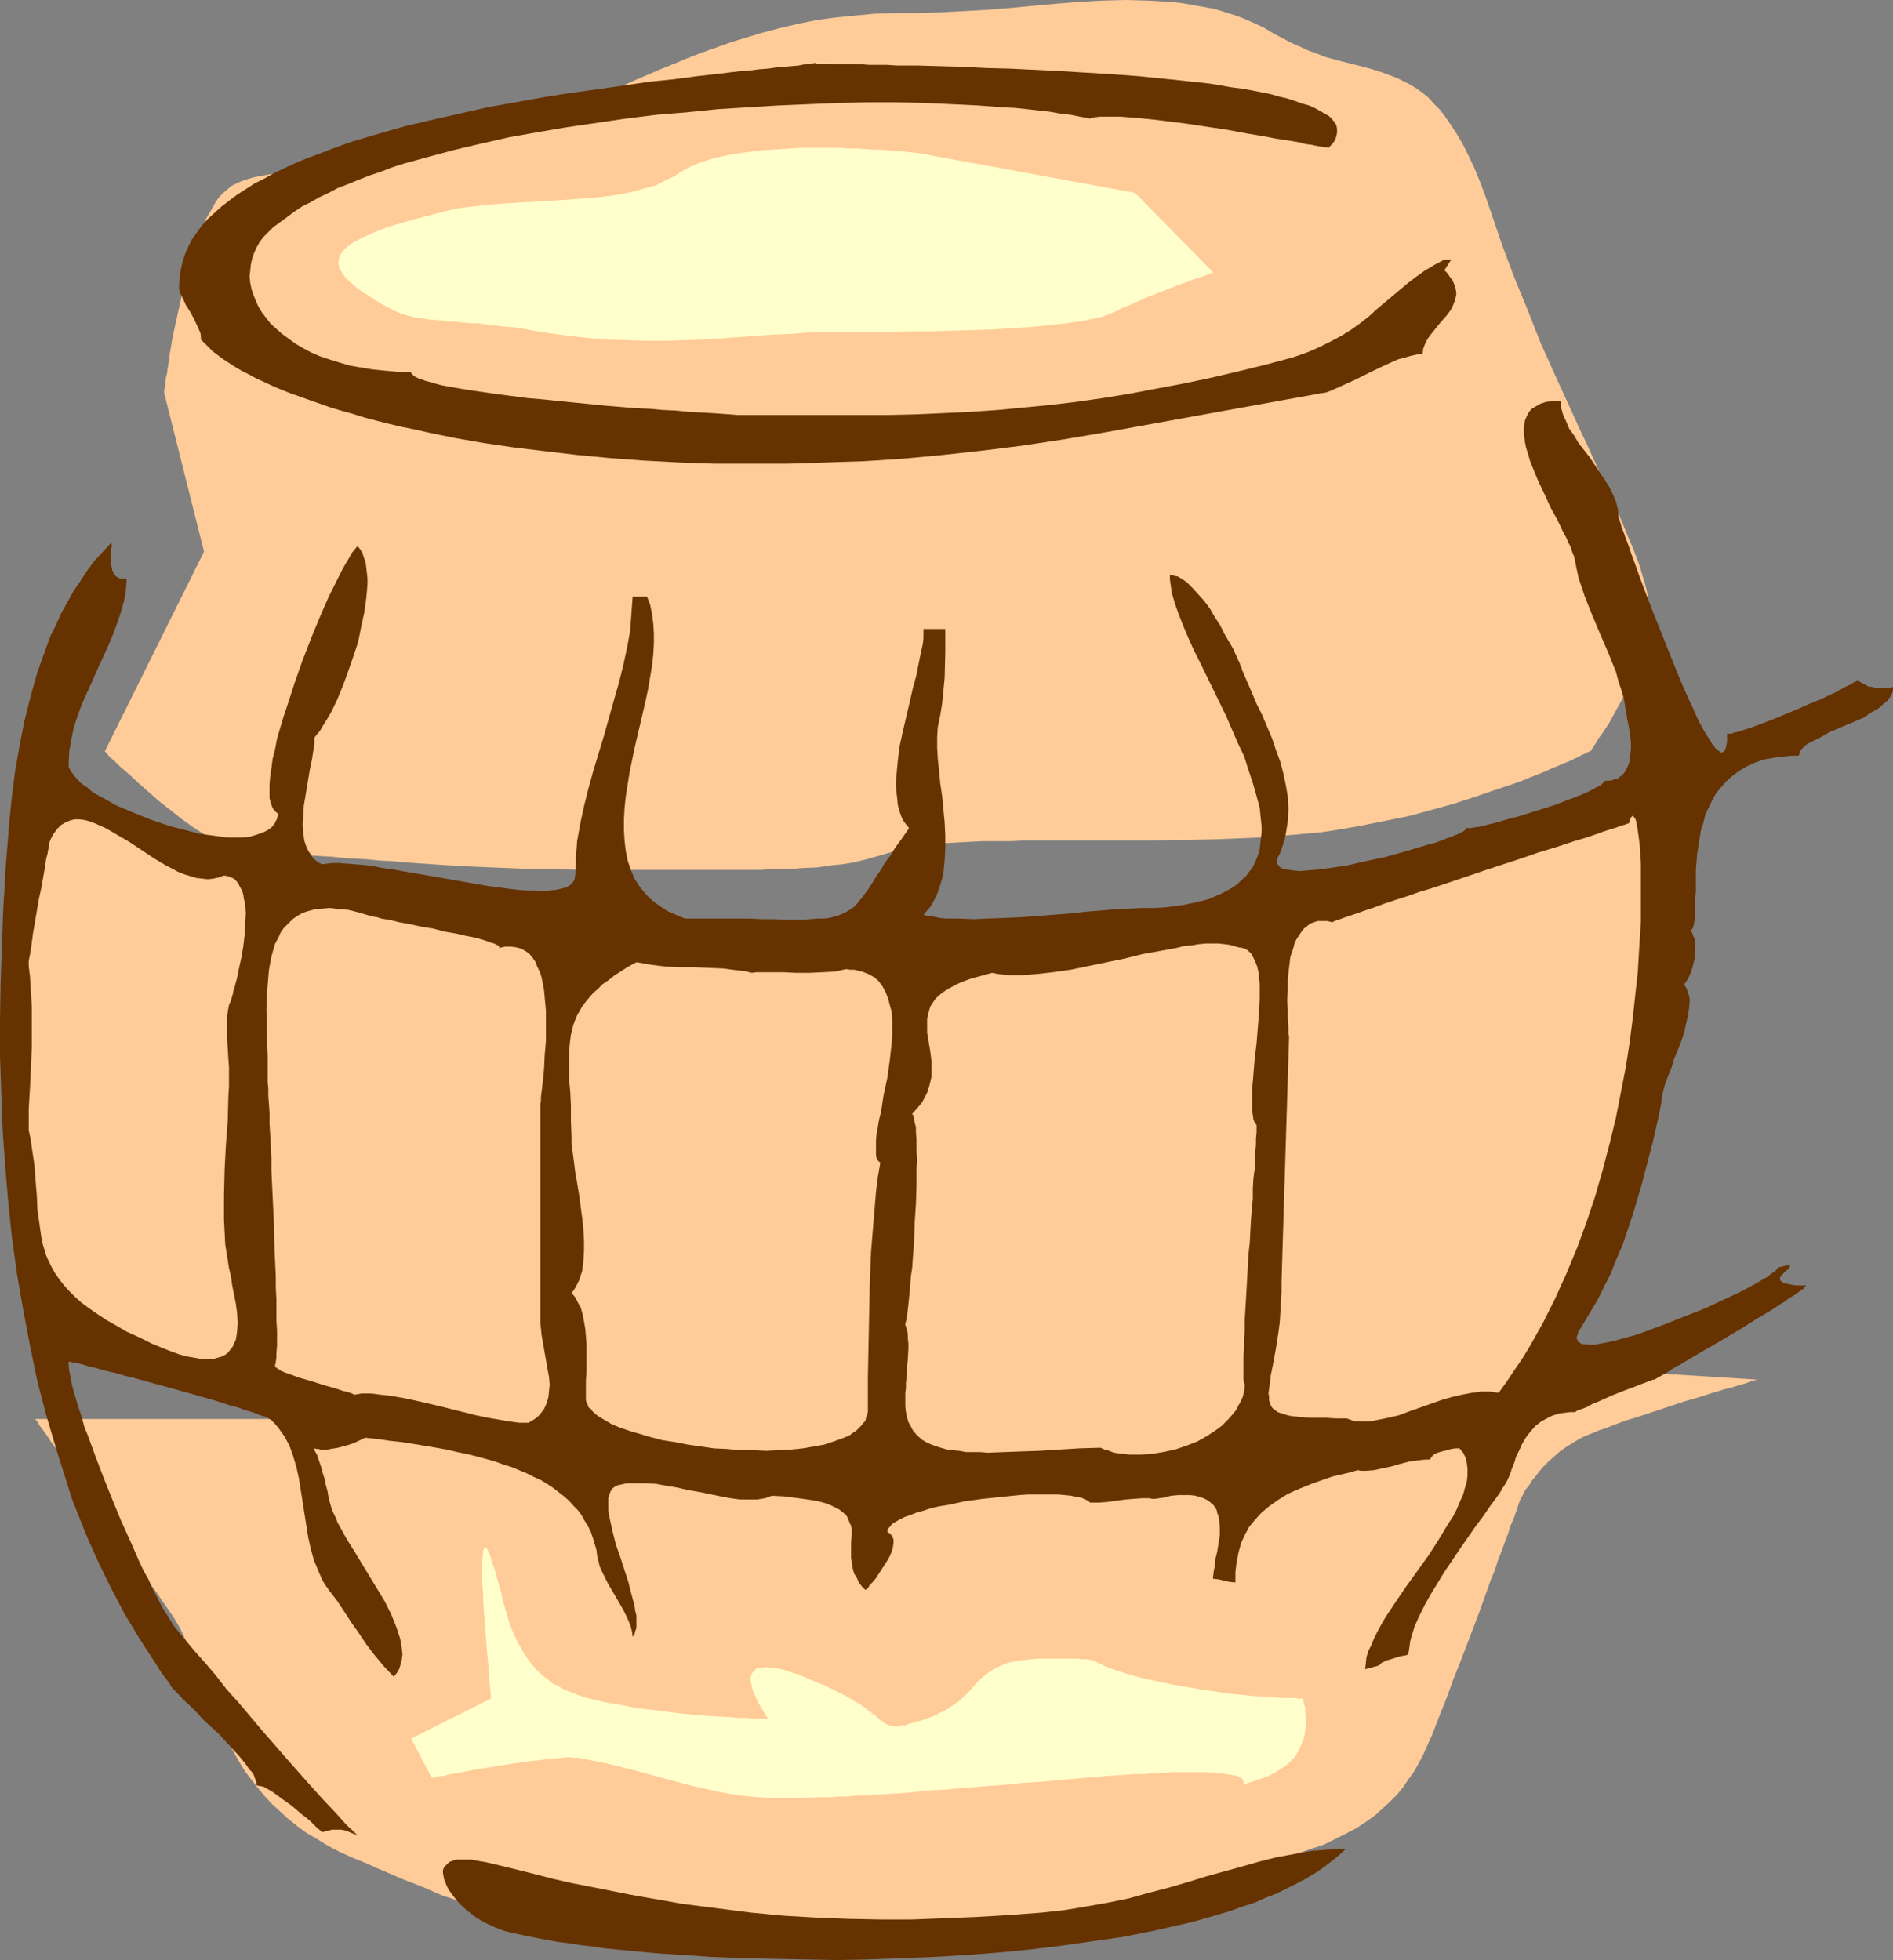 <?xml version="1.0" encoding="UTF-8" standalone="no"?>
<svg
   version="1.0"
   width="129.724mm"
   height="134.293mm"
   id="svg12"
   sodipodi:docname="Barrel 1.wmf"
   xmlns:inkscape="http://www.inkscape.org/namespaces/inkscape"
   xmlns:sodipodi="http://sodipodi.sourceforge.net/DTD/sodipodi-0.dtd"
   xmlns="http://www.w3.org/2000/svg"
   xmlns:svg="http://www.w3.org/2000/svg">
  <rect width="100%" height="100%" fill="#808080" stroke="none"/>
  <sodipodi:namedview
     id="namedview12"
     pagecolor="#ffffff"
     bordercolor="#000000"
     borderopacity="0.25"
     inkscape:showpageshadow="2"
     inkscape:pageopacity="0.0"
     inkscape:pagecheckerboard="0"
     inkscape:deskcolor="#d1d1d1"
     inkscape:document-units="mm" />
  <defs
     id="defs1">
    <pattern
       id="WMFhbasepattern"
       patternUnits="userSpaceOnUse"
       width="6"
       height="6"
       x="0"
       y="0" />
  </defs>
  <path
     style="fill:#ffcc99;fill-opacity:1;fill-rule:evenodd;stroke:none"
     d="m 9.211,367.463 v 0.162 l 0.323,0.323 0.323,0.485 0.323,0.646 0.646,0.808 0.808,1.131 0.808,1.131 0.808,1.293 1.131,1.454 1.131,1.454 1.131,1.616 1.131,1.778 1.293,1.778 1.454,1.939 2.747,4.04 11.958,16.967 2.747,4.201 1.293,1.939 1.293,1.778 1.293,1.939 1.131,1.616 1.131,1.616 0.97,1.454 0.97,1.616 0.808,1.454 1.616,3.555 1.616,3.555 1.454,4.04 1.616,4.04 1.616,4.201 1.778,4.363 1.939,4.201 2.424,4.363 1.293,2.262 1.293,2.101 1.616,2.101 1.616,2.101 1.778,2.101 1.778,1.939 2.101,1.939 2.101,1.939 2.424,1.939 2.424,1.778 2.747,1.616 2.909,1.778 3.07,1.616 3.232,1.454 3.232,1.293 3.232,1.454 3.07,1.293 2.909,1.293 2.909,1.131 2.909,1.131 2.586,1.131 2.586,1.131 2.586,0.808 2.424,0.97 4.686,1.778 4.363,1.454 4.202,1.293 3.878,1.131 3.878,0.97 3.878,0.646 3.555,0.646 3.717,0.485 3.555,0.323 3.878,0.162 3.717,0.162 h 107.625 l 3.878,-0.323 3.878,-0.485 3.878,-0.646 3.878,-1.131 3.878,-1.131 3.878,-1.454 3.717,-1.616 3.878,-1.616 7.757,-3.393 7.757,-3.555 3.717,-1.616 3.878,-1.454 3.878,-1.293 3.878,-0.97 3.717,-1.131 3.394,-1.131 3.394,-1.131 2.909,-1.454 2.909,-1.454 2.747,-1.454 2.424,-1.616 2.262,-1.616 1.939,-1.778 1.939,-1.778 1.778,-1.778 1.616,-1.939 1.293,-1.939 1.293,-1.778 1.131,-1.939 1.131,-2.101 0.485,-0.97 0.646,-1.454 0.646,-1.454 0.808,-1.778 0.808,-2.101 0.808,-2.101 0.97,-2.424 0.97,-2.424 0.97,-2.585 0.97,-2.747 2.262,-5.656 4.363,-11.473 2.101,-5.817 0.97,-2.747 1.131,-2.747 0.808,-2.585 0.97,-2.424 0.808,-2.262 0.808,-2.101 0.646,-2.101 0.808,-1.778 0.485,-1.454 0.485,-1.293 0.323,-1.131 0.323,-0.808 0.162,-0.485 v 0 -0.162 l 0.162,-0.162 0.162,-0.162 0.323,-0.646 0.162,-0.323 0.162,-0.323 0.485,-0.808 0.808,-0.97 0.646,-1.131 0.97,-1.131 0.97,-1.293 1.131,-1.293 1.293,-1.293 1.454,-1.293 1.454,-1.293 1.616,-1.131 1.778,-1.131 1.939,-1.131 0.97,-0.485 1.131,-0.485 1.293,-0.485 1.454,-0.646 1.616,-0.485 1.616,-0.646 3.394,-1.293 3.717,-1.131 3.878,-1.293 7.757,-2.585 3.878,-1.131 3.555,-1.131 1.616,-0.485 1.616,-0.485 1.454,-0.323 1.454,-0.485 1.131,-0.323 1.131,-0.323 0.97,-0.323 0.808,-0.323 0.808,-0.162 0.485,-0.162 h 0.162 0.162 l -82.093,-5.171 v 0 h -0.485 l -0.646,0.162 -0.808,0.162 -0.97,0.323 -1.293,0.323 -1.454,0.323 -1.616,0.323 -1.778,0.323 -1.939,0.485 -1.939,0.485 -2.101,0.485 -4.525,1.131 -4.686,1.293 -9.696,2.424 -4.848,1.293 -4.363,1.293 -2.262,0.646 -1.939,0.646 -1.778,0.485 -1.778,0.646 -1.616,0.485 -1.454,0.646 -1.293,0.485 -1.131,0.485 -0.485,0.323 -0.808,0.162 -0.97,0.162 -0.97,0.323 -1.293,0.162 -1.454,0.162 -1.616,0.162 h -1.778 l -1.778,0.162 -1.939,0.162 -2.101,0.162 h -2.262 l -2.424,0.162 h -2.424 l -2.586,0.162 h -2.586 -5.656 -18.422 -6.464 -6.787 l -13.413,-0.323 -13.251,-0.162 -6.626,-0.162 -6.302,-0.162 -6.141,-0.162 -5.818,-0.162 -5.494,-0.162 -2.586,-0.162 h -2.424 l -2.424,-0.162 h -2.424 l -2.101,-0.162 h -2.101 -1.939 l -1.778,-0.162 h -1.616 l -1.454,-0.162 h -1.293 -1.293 -0.97 -1.616 l -0.485,-0.162 h -0.323 z"
     id="path1" />
  <path
     style="fill:#ffcc99;fill-opacity:1;fill-rule:evenodd;stroke:none"
     d="M 27.149,194.558 52.843,142.848 42.501,101.642 v -0.162 -0.323 l 0.162,-0.646 0.162,-0.646 v -0.97 l 0.162,-1.131 0.323,-1.293 0.162,-1.454 0.323,-1.616 0.162,-1.778 0.323,-1.778 0.323,-1.939 0.808,-3.878 0.97,-4.363 0.97,-4.363 1.131,-4.525 1.293,-4.201 1.293,-4.201 0.808,-1.939 0.808,-1.939 0.646,-1.778 0.97,-1.616 0.808,-1.454 0.808,-1.454 0.97,-1.293 0.97,-0.97 1.131,-0.97 0.97,-0.808 1.293,-0.646 1.454,-0.646 1.454,-0.485 1.616,-0.485 1.778,-0.323 1.778,-0.323 1.939,-0.323 2.101,-0.162 2.101,-0.323 2.424,-0.162 2.262,-0.162 2.586,-0.162 2.586,-0.323 2.586,-0.162 2.909,-0.323 2.909,-0.323 3.07,-0.162 3.07,-0.485 3.232,-0.485 3.394,-0.646 3.394,-0.485 3.555,-0.808 3.555,-0.808 3.717,-0.97 3.878,-1.131 3.878,-1.131 4.04,-1.454 4.04,-1.454 4.202,-1.778 4.363,-1.778 4.202,-1.939 4.04,-1.778 3.878,-1.778 3.878,-1.454 3.555,-1.616 3.394,-1.454 3.394,-1.454 3.232,-1.293 3.07,-1.293 2.909,-1.131 3.07,-1.131 2.747,-0.97 2.747,-0.97 2.586,-0.808 5.333,-1.616 4.848,-1.293 4.848,-1.131 4.848,-0.97 4.848,-0.646 5.01,-0.485 5.01,-0.485 5.333,-0.162 h 2.747 2.747 l 5.818,-0.162 5.979,-0.323 5.979,-0.323 6.141,-0.485 12.12,-1.131 6.141,-0.485 5.979,-0.323 L 291.526,0 l 5.818,0.162 5.818,0.323 2.909,0.323 2.747,0.485 2.747,0.485 2.747,0.485 2.747,0.808 2.586,0.808 2.586,0.97 2.586,1.131 2.424,1.131 2.424,1.454 2.424,1.293 2.424,1.293 2.262,0.97 2.101,0.97 2.262,0.808 1.939,0.808 4.202,1.131 3.878,0.97 3.717,0.97 3.555,1.131 3.394,1.293 1.616,0.808 1.616,0.808 1.616,0.97 1.616,1.131 1.616,1.293 1.454,1.616 1.616,1.616 1.454,1.939 1.454,2.101 1.454,2.262 1.616,2.747 1.454,2.909 1.454,3.07 1.454,3.555 1.454,3.878 1.454,4.201 2.909,8.564 3.232,8.564 3.394,8.241 3.232,8.241 3.555,7.918 3.394,7.433 3.394,7.433 1.616,3.393 1.616,3.555 1.454,3.232 1.454,3.232 1.454,3.232 1.454,3.07 1.293,2.909 1.131,2.747 1.131,2.747 1.131,2.585 0.97,2.585 0.808,2.262 0.646,2.262 0.646,2.101 0.485,1.939 0.323,1.939 0.323,1.616 v 1.454 1.454 l -0.162,1.454 -0.485,3.07 -0.808,3.07 -0.97,3.232 -1.131,3.07 -1.293,2.909 -1.454,2.909 -1.454,2.747 -1.454,2.585 -1.293,2.424 -1.293,1.939 -0.646,0.97 -0.646,0.808 -0.485,0.808 -0.485,0.808 -0.323,0.485 -0.323,0.485 -0.323,0.485 -0.162,0.323 -0.162,0.162 v 0 h -0.162 l -0.323,0.162 -0.323,0.162 -0.646,0.323 -0.808,0.323 -0.808,0.485 -1.131,0.485 -1.293,0.646 -1.293,0.485 -1.454,0.646 -1.616,0.646 -1.778,0.808 -1.939,0.808 -2.101,0.808 -1.939,0.808 -2.262,0.808 -2.424,0.808 -2.424,0.808 -5.171,1.778 -5.494,1.778 -5.818,1.616 -5.979,1.616 -6.464,1.293 -6.464,1.293 -6.626,1.131 -3.394,0.485 -3.717,0.323 -3.555,0.323 -3.878,0.323 -3.878,0.323 -4.04,0.162 -8.08,0.323 -8.403,0.162 -8.565,0.162 h -24.725 -3.878 -3.717 l -3.717,0.162 h -3.555 -3.555 l -3.232,0.162 -3.07,0.162 -2.909,0.162 -2.747,0.162 -2.424,0.323 -2.424,0.162 -2.101,0.323 -1.778,0.485 -1.616,0.485 -2.747,0.808 -2.747,0.808 -2.909,0.808 -2.747,0.646 -2.909,0.485 -3.232,0.323 -3.232,0.485 -3.717,0.162 -2.101,0.162 h -1.939 l -2.262,0.162 h -2.262 l -2.424,0.162 h -2.424 -2.747 -2.747 -28.603 -8.565 l -8.403,-0.162 -8.242,-0.162 -8.08,-0.323 -7.757,-0.323 -7.434,-0.485 -7.11,-0.485 -3.394,-0.323 -3.232,-0.162 -3.232,-0.323 -3.07,-0.162 -2.909,-0.162 -2.909,-0.323 -2.747,-0.162 -2.586,-0.162 -2.424,-0.323 -2.262,-0.162 -2.262,-0.162 -2.101,-0.162 -1.778,-0.162 h -1.778 l -1.454,-0.162 -1.454,-0.162 H 63.994 63.024 62.054 l -1.131,-0.323 -1.131,-0.323 -1.293,-0.485 -1.293,-0.646 -1.293,-0.646 -1.454,-0.808 -1.293,-0.808 -3.07,-1.939 -2.909,-2.101 -3.07,-2.424 -2.909,-2.262 -2.747,-2.424 -2.747,-2.424 -2.262,-2.101 -1.131,-0.97 -1.131,-0.97 -0.808,-0.808 -0.808,-0.808 -0.808,-0.646 -0.646,-0.646 -0.323,-0.485 -0.323,-0.323 z"
     id="path2" />
  <path
     style="fill:#663200;fill-opacity:1;fill-rule:evenodd;stroke:none"
     d="m 194.243,107.46 h -0.646 -0.485 -1.293 -0.808 l -1.939,-0.162 -2.262,-0.162 -2.424,-0.162 -2.909,-0.162 -3.07,-0.162 -3.232,-0.323 -3.394,-0.162 -3.717,-0.323 -3.717,-0.162 -7.757,-0.646 -8.08,-0.808 -7.918,-0.808 -3.878,-0.323 -3.717,-0.485 -3.717,-0.485 -3.394,-0.485 -3.394,-0.485 -3.07,-0.485 -2.747,-0.485 -2.586,-0.485 -2.262,-0.646 -1.778,-0.485 -0.808,-0.323 -0.646,-0.162 -0.646,-0.323 -0.646,-0.323 -0.323,-0.323 -0.323,-0.323 -0.162,-0.162 v -0.323 h -3.394 l -3.394,-0.323 -3.232,-0.323 -2.909,-0.485 -2.909,-0.485 -2.747,-0.808 -2.586,-0.808 -2.424,-0.808 -2.262,-0.97 -2.101,-1.131 -1.939,-1.131 -1.778,-1.293 -1.778,-1.293 -1.454,-1.293 -1.454,-1.293 -1.131,-1.454 -1.131,-1.454 -0.97,-1.616 -0.646,-1.454 -0.646,-1.616 -0.485,-1.454 -0.323,-1.616 -0.162,-1.616 0.162,-1.454 0.162,-1.616 0.323,-1.454 0.485,-1.454 0.646,-1.454 0.808,-1.454 0.97,-1.293 1.293,-1.293 1.293,-1.293 1.778,-1.293 1.778,-1.293 1.939,-1.454 1.939,-1.293 2.262,-1.131 2.262,-1.293 2.424,-1.131 2.424,-1.293 2.586,-0.97 2.747,-1.131 2.909,-1.131 2.909,-0.97 2.909,-1.131 3.07,-0.97 6.464,-1.778 6.626,-1.778 6.949,-1.616 7.11,-1.616 7.272,-1.293 7.595,-1.293 7.757,-1.131 7.757,-1.131 7.757,-0.97 7.918,-0.646 7.918,-0.808 7.918,-0.485 7.918,-0.485 7.757,-0.323 7.757,-0.323 7.595,-0.162 h 7.434 l 7.272,0.162 6.949,0.323 6.787,0.323 6.464,0.485 3.232,0.162 3.07,0.323 2.909,0.323 2.909,0.323 2.747,0.485 2.747,0.323 2.424,0.485 2.586,0.485 1.131,-0.323 1.454,-0.162 h 1.616 3.717 l 2.101,0.162 2.262,0.162 4.686,0.485 2.586,0.323 5.171,0.646 10.827,1.616 5.171,0.97 4.848,0.808 2.424,0.485 2.101,0.323 2.101,0.323 1.939,0.323 1.778,0.485 1.454,0.162 1.454,0.323 1.131,0.162 0.808,0.162 h 0.646 l 0.323,0.162 0.162,-0.162 0.97,-0.97 0.646,-0.97 0.323,-0.97 0.162,-0.97 V 33.45 l -0.162,-0.97 -0.485,-0.808 -0.646,-0.808 -0.808,-0.808 -1.131,-0.646 -1.131,-0.646 -1.454,-0.808 -1.454,-0.646 -1.778,-0.485 -1.778,-0.646 -1.939,-0.646 -2.101,-0.485 -2.262,-0.646 -2.424,-0.485 -2.424,-0.485 -2.747,-0.485 -2.586,-0.323 -2.747,-0.485 -2.909,-0.485 -5.979,-0.646 -6.141,-0.646 -6.464,-0.646 -6.626,-0.485 -13.251,-0.808 -6.626,-0.323 -6.626,-0.323 -6.302,-0.162 -6.302,-0.323 -5.818,-0.162 -5.656,-0.162 h -2.586 -2.586 l -2.586,-0.162 h -2.262 -2.262 l -2.101,-0.162 h -1.939 -1.778 -1.616 -1.454 l -1.454,-0.162 h -1.131 -0.808 -0.808 -0.646 l -0.323,-0.162 -1.293,0.162 -1.454,0.162 -1.616,0.323 -1.778,0.162 -1.939,0.162 -1.939,0.162 -2.262,0.323 -2.262,0.162 -2.424,0.323 -2.424,0.162 -2.747,0.323 -2.586,0.323 -5.818,0.646 -6.141,0.808 -6.302,0.646 -6.626,0.97 -6.787,0.97 -7.11,0.97 -7.11,1.131 -7.11,1.293 -7.272,1.293 -7.11,1.616 -7.11,1.616 -6.949,1.616 -6.787,1.939 -6.626,1.939 -6.302,2.262 -2.909,1.131 -3.07,1.131 -2.747,1.131 -2.747,1.293 -2.747,1.293 -2.586,1.454 -2.586,1.293 -2.262,1.454 -2.262,1.454 -1.939,1.454 -2.101,1.616 -1.778,1.616 -1.778,1.616 -1.454,1.616 -1.293,1.778 -1.293,1.778 -0.97,1.939 -0.808,1.778 -0.646,1.939 -0.485,2.101 -0.323,2.101 -0.162,2.101 v 0.808 l 0.162,0.97 0.808,1.616 0.808,1.778 1.131,1.778 0.97,1.778 0.808,1.778 0.808,1.778 0.162,0.808 v 0.97 l 0.97,0.97 0.97,0.97 1.131,1.131 1.293,0.97 1.293,0.97 1.454,0.97 1.778,1.131 1.616,0.97 1.939,0.97 1.778,0.97 2.101,0.97 2.101,0.97 2.262,0.97 2.424,0.97 5.01,1.778 2.747,0.97 2.747,0.97 2.747,0.808 2.909,0.808 3.07,0.97 3.07,0.808 3.232,0.808 3.394,0.808 3.232,0.646 3.555,0.808 7.11,1.454 7.434,1.293 7.757,1.131 8.08,0.97 8.242,0.97 8.565,0.808 8.726,0.646 9.05,0.485 9.211,0.323 h 9.534 9.534 l 9.858,-0.323 9.858,-0.323 10.019,-0.646 10.342,-0.97 10.342,-1.131 10.342,-1.293 10.666,-1.616 10.504,-1.778 56.237,-10.18 1.131,-0.162 1.293,-0.485 1.454,-0.646 1.454,-0.646 1.778,-0.808 1.778,-0.808 3.555,-1.778 3.717,-1.778 1.778,-0.808 1.778,-0.808 1.778,-0.485 1.778,-0.485 1.454,-0.323 1.454,-0.162 0.162,-1.293 0.485,-1.293 0.646,-1.293 0.97,-1.293 1.939,-2.424 2.101,-2.424 0.97,-1.293 0.646,-1.293 0.485,-1.293 0.323,-1.454 v -0.646 l -0.162,-0.808 -0.162,-0.646 -0.323,-0.808 -0.323,-0.808 -0.646,-0.808 -0.646,-0.97 -0.808,-0.808 1.778,-2.747 h -1.778 l -2.747,1.454 -2.424,1.454 -2.262,1.616 -2.101,1.616 -4.04,3.393 -4.04,3.393 -1.939,1.778 -2.262,1.778 -2.262,1.616 -2.586,1.616 -2.747,1.454 -2.909,1.454 -1.778,0.808 -1.616,0.646 -1.778,0.646 -1.939,0.646 -7.272,1.939 -7.272,1.778 -6.949,1.616 -6.949,1.454 -6.949,1.293 -6.787,1.293 -6.949,1.131 -6.787,0.97 -6.787,0.808 -6.787,0.646 -6.787,0.646 -7.11,0.485 -6.949,0.323 -7.272,0.323 -7.272,0.162 h -7.434 z"
     id="path3" />
  <path
     style="fill:#663200;fill-opacity:1;fill-rule:evenodd;stroke:none"
     d="m 177.437,237.865 -1.616,-0.646 -1.454,-0.646 -1.454,-0.646 -1.293,-0.808 -1.131,-0.808 -1.131,-0.808 -0.97,-0.808 -0.97,-0.97 -0.808,-0.97 -0.808,-0.97 -1.454,-2.262 -0.97,-2.262 -0.808,-2.424 -0.485,-2.424 -0.323,-2.747 -0.162,-2.747 v -2.747 l 0.162,-2.909 0.323,-3.07 0.485,-3.07 0.485,-3.07 1.293,-6.302 2.909,-12.443 0.646,-3.07 0.485,-2.909 0.485,-2.909 0.323,-2.909 0.162,-2.909 v -2.585 l -0.162,-2.586 -0.323,-2.424 -0.485,-2.424 -0.808,-2.101 h -3.717 l -0.323,4.363 -0.323,4.525 -0.808,4.363 -0.97,4.525 -1.131,4.525 -1.293,4.525 -2.586,9.211 -2.747,9.049 -1.293,4.686 -1.131,4.525 -0.97,4.525 -0.808,4.525 -0.323,4.363 -0.162,4.525 -0.162,0.485 v 0.485 l -0.485,0.808 -0.646,0.646 -0.97,0.646 -1.293,0.323 -1.454,0.323 -1.616,0.162 -1.939,0.162 -1.939,-0.162 h -2.101 l -2.262,-0.162 -2.586,-0.323 -2.424,-0.323 -2.586,-0.323 -5.494,-0.97 -11.15,-1.939 -5.656,-0.97 -2.586,-0.485 -2.586,-0.323 -2.424,-0.485 -2.424,-0.323 -2.262,-0.162 -2.101,-0.162 -1.939,-0.162 h -1.778 l -1.454,0.162 -1.293,0.162 -0.97,-0.485 -0.808,-0.646 -0.646,-0.646 -0.485,-0.808 -0.485,-0.646 -0.485,-0.97 -0.323,-0.808 -0.323,-0.97 -0.323,-2.101 -0.162,-2.262 0.162,-2.424 0.162,-2.424 0.808,-4.848 0.808,-4.848 0.485,-2.262 0.323,-2.101 0.323,-1.778 v -1.778 l 0.646,-0.808 0.808,-0.97 0.646,-1.131 0.808,-1.293 0.808,-1.293 0.808,-1.454 1.454,-3.07 1.454,-3.555 1.293,-3.555 1.293,-3.717 1.293,-3.878 0.808,-4.04 0.808,-3.717 0.485,-3.555 0.162,-1.778 0.162,-1.778 v -1.616 l -0.162,-1.454 -0.162,-1.454 -0.162,-1.293 -0.485,-1.293 -0.323,-1.131 -0.646,-0.97 -0.646,-0.808 -0.646,0.808 -0.808,0.97 -0.808,1.454 -0.97,1.616 -0.97,1.778 -0.97,1.939 -1.131,2.262 -1.131,2.262 -1.131,2.586 -1.131,2.585 -2.262,5.494 -2.262,5.817 -2.101,5.979 -1.939,5.979 -0.97,2.909 -0.808,2.747 -0.808,2.747 -0.485,2.585 -0.646,2.586 -0.323,2.424 -0.323,2.262 -0.162,1.939 v 1.778 1.778 l 0.323,1.293 0.485,1.293 0.646,0.808 0.323,0.323 0.485,0.323 -0.162,0.646 -0.162,0.646 -0.646,1.293 -0.808,0.97 -1.131,0.808 -1.454,0.646 -1.454,0.485 -1.616,0.485 -1.939,0.162 h -2.101 -1.939 l -2.262,-0.323 -2.424,-0.323 -2.424,-0.323 -2.424,-0.646 -5.01,-1.293 -4.848,-1.616 -4.848,-1.939 -2.262,-0.97 -2.262,-0.97 -1.939,-1.131 -2.101,-1.131 -1.778,-0.97 -1.454,-1.293 -1.454,-0.97 -1.131,-1.131 -0.97,-1.131 -0.808,-1.131 -0.485,-0.97 v -0.97 l 0.162,-3.07 0.485,-2.909 0.646,-3.07 0.97,-3.07 1.131,-3.07 1.293,-2.909 2.747,-6.141 2.747,-5.979 1.293,-3.07 1.131,-3.07 0.97,-2.909 0.808,-2.909 0.485,-2.909 0.162,-2.747 h -0.97 -0.808 l -0.646,-0.323 -0.646,-0.485 -0.323,-0.646 -0.323,-0.646 -0.162,-0.808 -0.162,-0.808 -0.162,-1.616 0.162,-1.616 0.162,-1.454 v -0.485 -0.485 l -2.101,2.262 -2.262,2.424 -1.939,2.585 -1.778,2.747 -1.778,2.586 -1.616,2.909 -1.616,2.909 -1.293,2.909 -1.454,2.909 -1.131,3.07 -2.262,6.302 -1.778,6.302 -1.616,6.464 -1.293,6.625 -1.131,6.464 -0.808,6.464 -0.646,6.302 -0.485,6.141 -0.485,5.979 -0.323,5.817 -0.323,5.333 -0.323,9.372 -0.323,9.211 L 0,263.882 v 9.372 l 0.323,9.372 0.323,9.372 0.646,9.372 0.808,9.534 0.97,9.372 1.293,9.372 1.616,9.372 1.778,9.372 1.939,9.372 2.424,9.211 2.747,9.211 2.909,9.211 0.97,3.07 1.293,3.232 1.293,3.232 1.293,3.232 2.909,6.464 3.232,6.625 3.394,6.464 3.878,6.464 3.878,5.979 1.939,3.07 2.101,2.747 0.323,0.646 0.485,0.646 1.293,1.293 1.293,1.454 1.778,1.616 1.778,1.778 1.778,1.939 4.04,3.717 1.778,1.939 1.778,1.939 1.778,1.939 1.454,1.778 1.131,1.616 0.646,0.646 0.485,0.808 0.485,1.454 0.162,0.485 v 0.646 l 0.808,0.162 0.97,0.162 1.131,0.646 1.131,0.646 1.131,0.808 1.293,0.97 2.747,1.939 2.424,2.101 1.293,0.97 1.131,0.97 0.97,0.97 0.808,0.808 0.646,0.485 0.485,0.485 1.454,-0.323 1.131,-0.323 h 1.131 1.131 l 0.97,0.162 0.97,0.323 1.131,0.485 1.293,0.485 -2.909,-2.747 -2.909,-3.232 -3.07,-3.232 -3.07,-3.393 -6.302,-7.11 -6.464,-7.433 -6.141,-7.272 -3.07,-3.393 -2.747,-3.555 -2.747,-3.232 -2.747,-3.07 -2.424,-2.909 -2.262,-2.747 -0.646,-0.808 -0.808,-1.293 -0.808,-1.293 -0.97,-1.454 -0.97,-1.778 -0.97,-1.939 -1.131,-2.101 -0.97,-2.262 -1.293,-2.262 -1.131,-2.424 -2.262,-5.171 -2.424,-5.333 -2.262,-5.494 -2.262,-5.656 -2.101,-5.494 -1.939,-5.333 -0.97,-2.424 -0.646,-2.424 -0.808,-2.424 -0.646,-2.101 -0.646,-2.101 -0.485,-1.939 -0.323,-1.778 -0.323,-1.616 -0.162,-1.293 v -1.131 h 0.323 l 0.485,0.162 0.808,0.162 0.97,0.162 1.293,0.323 1.454,0.485 1.616,0.323 1.616,0.485 1.939,0.485 2.101,0.485 2.101,0.646 2.101,0.485 4.686,1.293 4.686,1.293 4.686,1.293 4.525,1.293 2.262,0.646 2.101,0.646 1.939,0.646 1.939,0.485 1.778,0.646 1.616,0.485 1.454,0.485 1.131,0.485 1.131,0.323 0.808,0.323 0.485,0.323 0.323,0.162 0.97,0.97 0.97,1.131 0.808,1.131 0.808,1.131 1.293,2.424 0.97,2.747 0.808,2.747 0.646,2.909 0.485,3.07 0.485,3.07 0.97,6.141 0.485,3.07 0.646,2.909 0.808,2.909 1.131,2.747 1.131,2.585 0.808,1.293 0.808,1.131 2.101,2.747 1.939,2.909 1.778,2.747 1.939,2.747 1.939,2.909 2.101,2.747 2.424,2.909 2.586,2.747 0.808,-0.97 0.646,-1.131 0.323,-1.131 0.323,-1.293 0.162,-1.293 -0.162,-1.293 -0.162,-1.454 -0.323,-1.454 -0.485,-1.454 -0.485,-1.454 -1.293,-3.232 -1.616,-3.232 -1.939,-3.232 -4.04,-6.625 -1.939,-3.232 -1.939,-3.07 -1.616,-2.909 -0.808,-1.454 -0.485,-1.293 -0.646,-1.293 -0.485,-1.293 -0.323,-1.131 -0.323,-1.131 -0.323,-1.939 -0.485,-1.778 -0.323,-1.616 -0.485,-1.454 -0.323,-1.293 -0.323,-0.97 -0.323,-0.97 -0.323,-0.808 -0.162,-0.646 -0.323,-0.485 -0.162,-0.323 -0.162,-0.323 -0.162,-0.162 v -0.162 l 0.162,-0.162 0.485,0.162 h 0.646 l 0.323,0.162 h 1.939 l 0.808,-0.162 0.97,-0.162 0.97,-0.162 1.131,-0.323 1.293,-0.323 1.454,-0.485 1.454,-0.646 1.616,-0.808 3.232,0.323 3.232,0.485 3.07,0.323 3.07,0.485 2.909,0.485 2.909,0.485 2.747,0.485 2.747,0.646 2.424,0.485 2.586,0.646 2.424,0.646 2.262,0.646 2.262,0.808 2.101,0.646 1.939,0.808 1.939,0.808 1.939,0.97 1.778,0.808 1.616,0.97 1.454,0.97 1.454,1.131 1.454,1.131 1.293,1.131 1.131,1.293 1.131,1.131 0.97,1.293 0.808,1.454 0.808,1.293 0.808,1.616 0.485,1.454 0.485,1.616 0.485,1.616 0.162,1.454 0.323,1.293 0.323,1.454 0.646,1.454 1.454,2.909 3.394,5.817 0.808,1.454 0.646,1.293 0.646,1.454 0.485,1.293 0.323,1.293 0.162,1.293 0.485,-0.646 0.162,-0.808 0.323,-0.808 v -0.97 -0.97 -1.293 l -0.323,-1.293 -0.162,-1.293 -0.808,-2.909 -0.808,-3.232 -2.101,-6.464 -1.131,-3.232 -0.808,-3.232 -0.646,-2.909 -0.323,-1.454 -0.162,-1.293 v -1.131 -1.131 -0.97 l 0.323,-0.97 0.323,-0.808 0.485,-0.646 0.646,-0.485 0.808,-0.323 2.262,-0.485 h 2.424 2.424 l 2.747,0.162 2.586,0.485 2.909,0.485 2.747,0.646 2.909,0.485 5.494,1.131 2.586,0.485 2.424,0.323 h 2.424 2.101 l 0.97,-0.162 0.97,-0.162 0.97,-0.323 0.808,-0.323 3.07,0.162 2.586,0.323 2.424,0.323 2.262,0.323 1.778,0.323 1.778,0.485 1.293,0.485 1.293,0.646 0.97,0.485 0.808,0.646 0.808,0.646 0.485,0.646 0.323,0.808 0.323,0.808 0.323,0.646 0.162,0.808 v 1.778 l -0.162,1.778 v 1.939 1.939 l 0.323,2.101 0.162,0.97 0.323,1.131 0.646,0.97 0.485,1.131 0.808,1.131 0.97,0.97 0.646,-0.485 0.485,-0.808 0.808,-0.808 0.808,-0.97 1.454,-2.262 1.454,-2.262 0.646,-1.131 0.485,-1.131 0.323,-1.131 0.162,-1.131 v -0.97 l -0.323,-0.808 -0.485,-0.646 -0.808,-0.485 0.162,-0.808 0.485,-0.485 0.646,-0.808 0.808,-0.485 1.131,-0.646 1.293,-0.646 1.454,-0.485 1.616,-0.646 1.778,-0.485 1.939,-0.646 2.101,-0.485 2.101,-0.323 4.525,-0.97 4.686,-0.646 4.686,-0.485 4.686,-0.485 2.262,-0.162 h 2.101 4.04 1.939 l 1.616,0.162 1.616,0.162 1.293,0.323 1.293,0.162 0.97,0.485 0.808,0.323 0.485,0.485 h 2.262 l 2.262,-0.162 2.262,-0.323 2.424,-0.323 2.101,-0.162 2.101,-0.162 h 1.939 l 0.808,0.162 h 0.646 l 2.262,-0.323 1.939,-0.485 1.778,-0.162 h 1.616 1.616 l 1.293,0.162 1.131,0.323 0.97,0.323 0.97,0.485 0.646,0.485 0.808,0.646 0.485,0.646 0.485,0.808 0.162,0.808 0.323,0.808 0.162,0.97 0.162,1.939 v 1.939 l -0.323,2.101 -0.323,2.101 -0.485,1.939 -0.162,1.778 -0.323,1.778 -0.162,1.616 1.454,0.162 2.747,0.646 1.616,0.162 v -2.747 l 0.323,-2.585 0.485,-2.424 0.646,-2.424 0.97,-2.101 1.131,-2.101 1.454,-1.778 1.778,-1.939 1.939,-1.616 2.262,-1.616 2.586,-1.616 1.454,-0.646 1.454,-0.646 1.616,-0.646 1.616,-0.646 1.778,-0.646 3.717,-1.293 2.101,-0.485 2.101,-0.485 2.262,-0.646 0.97,0.162 h 1.131 l 2.101,-0.162 2.262,-0.485 2.262,-0.485 2.262,-0.646 2.424,-0.646 2.586,-0.323 1.454,-0.162 h 1.293 l 0.162,-0.323 0.162,-0.323 0.323,-0.323 0.323,-0.323 0.97,-0.485 1.131,-0.323 1.293,-0.323 1.131,-0.323 1.131,-0.162 h 0.97 l 0.97,1.131 0.646,1.293 0.323,1.454 0.162,1.454 v 1.616 l -0.162,1.616 -0.485,1.616 -0.485,1.778 -0.808,1.778 -0.808,1.939 -0.97,1.939 -1.293,1.939 -2.424,4.04 -2.586,4.04 -5.818,8.08 -2.747,4.04 -2.586,3.878 -1.131,1.939 -0.97,1.778 -0.97,1.939 -0.646,1.616 -0.808,1.616 -0.485,1.616 -0.162,1.616 -0.162,1.454 3.555,-0.97 0.162,-0.162 0.162,-0.162 0.323,-0.323 0.323,-0.162 0.97,-0.485 1.131,-0.323 2.586,-0.808 1.131,-0.162 0.485,-0.162 h 0.323 l 0.162,-1.131 0.162,-0.97 0.162,-1.293 0.323,-1.293 0.808,-2.585 1.131,-2.585 1.454,-2.909 1.616,-2.909 1.778,-2.909 1.778,-2.909 4.04,-5.979 4.04,-5.817 1.939,-2.585 1.778,-2.586 1.778,-2.424 0.808,-1.131 0.646,-1.131 0.646,-0.97 0.646,-1.131 0.646,-1.454 0.485,-1.454 0.646,-1.616 0.485,-1.616 0.808,-1.616 0.808,-1.778 0.97,-1.616 1.131,-1.454 1.293,-1.454 1.454,-1.131 1.778,-0.97 0.97,-0.485 0.97,-0.323 1.131,-0.323 1.293,-0.162 1.293,-0.162 h 1.293 v 0 l 0.323,-0.162 0.162,-0.162 0.323,-0.162 0.97,-0.323 1.293,-0.485 1.454,-0.808 1.616,-0.646 3.555,-1.616 3.717,-1.454 1.778,-0.646 1.616,-0.646 1.293,-0.485 1.293,-0.485 0.485,-0.162 0.323,-0.162 h 0.323 0.162 l 0.162,-0.162 0.323,-0.162 0.485,-0.323 0.646,-0.323 0.808,-0.485 1.131,-0.646 0.485,-0.323 0.485,-0.323 1.293,-0.808 0.808,-0.323 0.646,-0.485 1.454,-0.808 1.616,-0.97 1.616,-0.97 3.394,-1.939 3.555,-2.101 3.555,-2.101 3.555,-2.262 3.232,-1.939 1.616,-0.97 1.454,-0.97 1.293,-0.808 1.293,-0.97 1.131,-0.646 0.97,-0.646 0.808,-0.646 0.808,-0.485 0.323,-0.485 0.323,-0.323 h -1.454 -1.131 l -1.131,-0.162 -0.808,-0.162 -0.646,-0.162 -0.646,-0.162 -0.485,-0.162 -0.162,-0.323 -0.323,-0.162 v -0.323 -0.485 l 0.485,-0.646 0.485,-0.485 0.485,-0.485 0.646,-0.485 0.323,-0.485 0.162,-0.323 v 0 -0.162 h -0.323 -0.162 -0.485 l -0.646,0.162 -0.646,0.162 -0.97,0.162 v 0.162 l -0.162,0.323 -0.162,0.162 -0.323,0.323 -0.97,0.646 -0.97,0.808 -1.454,0.808 -1.616,0.97 -1.778,0.97 -2.101,1.131 -2.101,0.97 -2.424,1.131 -2.424,1.131 -2.424,1.131 -5.333,2.101 -5.333,2.101 -2.586,0.97 -2.586,0.97 -2.424,0.808 -2.424,0.646 -2.262,0.646 -2.101,0.485 -1.778,0.323 -1.778,0.323 h -1.454 l -1.131,-0.162 h -0.646 l -0.646,-0.485 -0.323,-0.162 -0.162,-0.485 -0.162,-0.323 v -0.323 l 0.162,-0.485 0.162,-0.485 0.162,-0.646 0.485,-0.646 0.485,-0.808 1.939,-3.232 1.939,-3.232 1.778,-3.555 1.778,-3.555 1.454,-3.717 1.616,-3.717 1.293,-3.878 1.293,-3.878 2.262,-7.595 1.939,-7.433 0.97,-3.717 0.808,-3.555 0.808,-3.555 0.646,-3.393 0.162,-1.454 0.323,-1.454 0.485,-1.778 0.808,-2.101 0.808,-1.939 0.646,-2.262 0.97,-2.262 0.808,-2.101 0.808,-2.262 0.485,-2.262 0.485,-2.101 0.323,-1.939 0.162,-1.939 v -0.808 l -0.162,-0.808 -0.323,-0.808 -0.162,-0.646 -0.323,-0.646 -0.485,-0.646 0.323,-0.485 0.485,-0.646 0.323,-0.646 0.485,-0.97 0.646,-1.939 0.485,-2.101 0.162,-2.101 v -1.131 -0.97 l -0.162,-0.808 -0.323,-0.808 -0.323,-0.808 -0.323,-0.646 0.323,-0.323 0.323,-0.646 0.162,-0.808 0.162,-0.97 v -1.293 l 0.162,-1.293 v -1.454 -1.616 l 0.162,-1.616 v -1.778 -3.878 l 0.323,-4.04 0.646,-4.04 0.323,-2.101 0.646,-1.939 0.485,-2.101 0.808,-1.778 0.97,-1.939 0.97,-1.778 1.293,-1.616 1.454,-1.616 1.616,-1.454 1.778,-1.293 1.939,-1.131 2.101,-0.97 2.424,-0.808 2.747,-0.485 2.909,-0.323 1.616,-0.162 h 1.616 l 0.162,-0.485 0.162,-0.646 0.323,-0.485 0.485,-0.485 0.485,-0.485 0.646,-0.485 1.616,-0.808 1.939,-0.97 1.939,-1.131 4.525,-1.939 4.525,-1.939 1.939,-1.293 1.939,-1.131 1.454,-1.293 0.808,-0.646 0.485,-0.646 0.485,-0.646 0.323,-0.808 0.162,-0.646 v -0.808 l -1.293,0.323 h -1.454 -1.293 l -1.293,-0.323 -1.131,-0.162 -1.131,-0.646 -0.97,-0.485 -0.646,-0.646 -0.162,0.162 -0.162,0.323 -0.485,0.162 -0.485,0.323 -0.808,0.485 -0.808,0.323 -0.808,0.485 -0.97,0.485 -1.131,0.646 -1.131,0.485 -2.747,1.293 -2.747,1.131 -2.909,1.293 -5.818,2.424 -2.909,1.131 -2.586,0.97 -1.293,0.485 -1.131,0.323 -0.97,0.323 -0.97,0.323 -0.97,0.162 -0.646,0.323 h -0.646 -0.485 v 1.131 0.97 l -0.162,0.808 -0.162,0.646 -0.162,0.485 -0.162,0.323 -0.323,0.323 -0.323,0.162 h -0.323 l -0.162,-0.162 -0.485,-0.323 -0.323,-0.323 -0.485,-0.323 -0.323,-0.646 -0.485,-0.485 -0.485,-0.808 -1.131,-1.778 -1.131,-1.939 -1.131,-2.262 -1.131,-2.585 -1.293,-2.747 -1.293,-2.909 -1.293,-3.07 -1.293,-3.232 -5.171,-12.927 -1.293,-3.393 -1.131,-2.909 -1.131,-3.07 -0.97,-2.747 -0.97,-2.585 -0.808,-2.424 -0.808,-2.101 -0.323,-0.97 -0.323,-0.808 -0.323,-0.808 -0.162,-0.646 -0.323,-1.131 -0.162,-0.485 -0.162,-0.162 v -0.323 0 l -0.162,-1.939 -0.485,-1.939 -0.808,-1.939 -0.97,-1.939 -1.131,-1.778 -1.293,-1.939 -2.586,-3.878 -2.909,-3.717 -1.131,-1.939 -1.293,-1.778 -0.808,-1.939 -0.808,-1.778 -0.485,-1.778 -0.162,-1.778 -1.939,0.162 -1.778,0.162 -1.454,0.485 -1.131,0.646 -1.131,0.646 -0.808,0.97 -0.485,0.97 -0.485,1.131 -0.162,1.293 -0.162,1.293 0.162,1.454 0.162,1.454 0.323,1.616 0.485,1.454 0.485,1.778 0.646,1.616 1.454,3.555 1.616,3.393 1.616,3.555 1.778,3.232 1.454,3.07 0.808,1.454 0.646,1.454 0.646,1.293 0.323,1.131 0.485,1.131 0.162,0.808 0.485,2.424 0.485,2.262 0.808,2.424 0.808,2.424 1.939,4.848 2.101,5.009 2.101,4.848 1.939,4.848 0.646,2.424 0.808,2.424 0.646,2.262 0.323,2.262 0.162,0.808 0.162,0.808 0.162,1.293 0.323,1.293 0.485,3.07 0.162,1.616 v 1.616 l -0.162,1.616 -0.162,1.616 -0.485,1.293 -0.646,1.293 -0.485,0.646 -0.485,0.485 -0.485,0.323 -0.646,0.485 -0.808,0.162 -0.808,0.323 h -0.97 l -0.97,0.162 v 0.323 l -0.323,0.323 -0.323,0.323 -0.646,0.323 -0.646,0.323 -0.808,0.485 -0.97,0.485 -0.97,0.485 -2.424,0.97 -2.586,0.97 -2.909,1.131 -3.07,0.97 -6.141,1.939 -3.07,0.808 -2.747,0.808 -2.586,0.646 -1.131,0.323 -0.97,0.162 -1.131,0.162 -0.808,0.162 h -0.646 -0.646 l -0.162,0.323 -0.485,0.485 -0.646,0.323 -0.97,0.485 -1.293,0.485 -1.293,0.485 -1.616,0.646 -1.778,0.646 -1.939,0.485 -2.101,0.646 -4.363,1.293 -4.686,1.293 -4.686,0.97 -4.848,1.131 -2.262,0.323 -2.262,0.323 -2.101,0.323 -1.939,0.162 -1.939,0.162 -1.616,0.162 -1.616,-0.162 -1.293,-0.162 -1.131,-0.162 -0.97,-0.323 -0.485,-0.485 -0.485,-0.646 v -0.323 -0.485 -0.323 l 0.162,-0.485 0.808,-1.616 0.485,-1.616 0.485,-1.454 0.323,-1.616 0.485,-3.07 0.162,-3.232 -0.162,-3.07 -0.485,-2.909 -0.646,-3.07 -0.808,-3.07 -1.131,-3.07 -0.97,-2.909 -2.586,-6.141 -1.454,-2.909 -1.293,-3.07 -2.586,-5.979 v -0.323 l -0.323,-0.485 -0.162,-0.646 -0.323,-0.646 -0.646,-1.454 -0.808,-1.778 -1.131,-1.939 -1.131,-1.939 -1.131,-2.262 -1.293,-1.939 -1.293,-2.262 -1.454,-1.939 -1.616,-1.778 -1.454,-1.616 -1.454,-1.454 -1.454,-0.97 -0.808,-0.485 -0.808,-0.162 -0.646,-0.162 -0.646,-0.162 v 1.131 l 0.162,1.131 0.323,2.424 0.808,2.747 0.97,2.747 1.131,2.909 1.293,3.07 1.454,3.232 1.616,3.232 3.394,6.949 3.394,6.949 3.07,7.11 1.616,3.393 1.131,3.555 1.131,3.393 0.97,3.393 0.808,3.07 0.323,3.232 0.162,1.454 v 1.616 l -0.162,1.293 -0.162,1.454 -0.162,1.454 -0.323,1.293 -0.485,1.293 -0.485,1.131 -0.646,1.293 -0.808,0.97 -0.808,1.131 -1.131,0.97 -0.97,0.97 -1.293,0.97 -1.454,0.808 -1.454,0.808 -1.616,0.646 -1.778,0.808 -1.939,0.485 -2.101,0.485 -2.262,0.485 -2.262,0.323 -2.586,0.323 -2.747,0.162 h -1.454 -1.454 l -3.394,0.162 -3.717,0.162 -3.717,0.323 -4.04,0.323 -4.363,0.485 -8.565,0.646 -4.202,0.323 -4.202,0.162 -4.04,0.162 -3.878,0.162 -3.717,-0.162 h -1.778 -1.616 l -1.616,-0.162 -1.454,-0.323 -1.454,-0.162 -1.293,-0.323 0.97,-1.131 0.97,-1.131 0.808,-1.454 0.646,-1.293 0.485,-1.293 0.485,-1.454 0.485,-1.616 0.323,-1.454 0.323,-3.232 0.162,-3.232 v -3.232 l -0.162,-3.393 -0.646,-6.787 -0.485,-3.232 -0.323,-3.393 -0.323,-3.07 -0.162,-2.909 v -2.747 l 0.162,-2.585 0.646,-3.07 0.485,-3.07 0.323,-3.232 0.323,-3.393 0.162,-6.625 v -5.979 h -5.656 v 1.131 1.293 l -0.162,1.454 -0.323,1.454 -0.646,3.07 -0.646,3.393 -0.97,3.555 -0.808,3.555 -1.778,7.595 -0.808,3.717 -0.485,3.717 -0.323,3.555 -0.162,1.778 v 1.616 l 0.162,1.616 0.162,1.454 0.162,1.616 0.323,1.293 0.485,1.454 0.485,1.131 0.808,1.131 0.808,0.97 -1.778,2.585 -1.778,2.424 -1.293,2.101 -1.454,1.939 -1.131,1.939 -1.131,1.616 -0.97,1.616 -0.808,1.293 -0.97,1.293 -0.808,1.131 -0.808,0.97 -0.646,0.808 -0.808,0.808 -0.97,0.646 -0.808,0.485 -0.97,0.485 -1.131,0.485 -1.131,0.323 -1.293,0.323 -1.454,0.162 h -1.616 l -1.939,0.162 -1.939,0.162 h -4.686 l -2.747,-0.162 h -3.07 l -3.232,-0.162 h -3.717 -4.04 -2.101 z"
     id="path4" />
  <path
     style="fill:#ffcc99;fill-opacity:1;fill-rule:evenodd;stroke:none"
     d="m 139.945,286.666 v 55.588 l 0.162,1.778 0.162,1.616 0.646,3.717 0.646,3.717 0.323,1.778 0.323,1.778 0.162,1.939 -0.162,1.616 -0.162,1.616 -0.485,1.616 -0.646,1.454 -1.131,1.454 -0.646,0.646 -0.646,0.485 -0.808,0.485 -0.808,0.485 h -1.131 -1.131 l -2.586,-0.323 -2.747,-0.485 -2.909,-0.485 -3.07,-0.646 -3.232,-0.808 -6.464,-1.616 -6.302,-1.454 -3.07,-0.646 -2.909,-0.485 -2.747,-0.323 -2.586,-0.323 h -2.262 l -0.97,0.162 -0.97,0.162 -0.646,-0.323 -0.97,-0.323 -1.293,-0.323 -1.454,-0.485 -1.616,-0.485 -1.778,-0.485 -3.555,-1.131 -3.394,-0.97 -1.616,-0.646 -1.454,-0.485 -1.131,-0.485 -0.808,-0.485 -0.646,-0.485 -0.162,-0.162 v -0.323 0 -0.323 l 0.162,-0.162 v -0.485 l 0.162,-0.97 v -1.293 l 0.162,-1.778 v -4.04 l -0.162,-2.585 v -2.585 -2.909 l -0.162,-3.07 v -3.07 l -0.323,-6.625 -0.162,-6.949 -0.323,-6.787 -0.323,-6.787 v -3.232 l -0.162,-3.07 -0.162,-3.07 -0.162,-2.747 v -2.747 l -0.162,-2.424 -0.162,-2.101 v -1.939 l -0.162,-1.616 v -1.293 -0.97 -0.646 -3.878 l -0.162,-4.04 -0.162,-8.241 0.162,-4.04 0.323,-4.04 0.162,-1.778 0.323,-1.939 0.323,-1.616 0.485,-1.778 0.485,-1.616 0.808,-1.454 0.646,-1.454 0.808,-1.131 1.131,-1.131 1.131,-1.131 1.131,-0.808 1.454,-0.808 1.454,-0.485 1.778,-0.485 1.939,-0.162 1.939,-0.162 2.262,0.323 2.424,0.162 2.586,0.646 2.747,0.808 0.646,0.162 0.646,0.162 0.97,0.162 0.97,0.323 0.97,0.162 1.131,0.162 2.586,0.646 2.747,0.485 2.909,0.646 3.07,0.485 3.07,0.808 2.909,0.485 2.747,0.646 2.586,0.485 2.101,0.646 0.97,0.323 0.808,0.323 0.646,0.162 0.646,0.323 0.323,0.162 0.323,0.162 v 0.323 0.162 l 1.616,-0.323 h 1.454 l 1.293,0.162 1.293,0.323 1.131,0.646 0.97,0.646 0.808,0.97 0.808,1.131 0.485,1.293 0.646,1.293 0.485,1.454 0.323,1.616 0.323,1.778 0.162,1.778 0.323,3.555 v 3.878 3.878 l -0.323,3.717 -0.162,3.555 -0.162,1.616 -0.162,1.616 -0.162,1.454 -0.162,1.293 -0.162,1.293 v 0.97 l -0.162,0.97 z"
     id="path5" />
  <path
     style="fill:#ffcc99;fill-opacity:1;fill-rule:evenodd;stroke:none"
     d="m 59.307,278.264 v 2.909 l -0.162,2.909 -0.162,6.141 -0.485,6.464 -0.323,6.302 -0.162,6.464 v 6.464 l 0.162,3.07 0.162,3.232 0.485,3.07 0.485,3.07 0.485,2.101 0.162,0.97 0.162,1.293 0.485,2.424 0.485,2.424 0.323,2.424 0.162,2.424 -0.162,2.424 -0.162,1.131 -0.162,0.97 -0.485,0.97 -0.323,0.808 -0.646,0.808 -0.646,0.808 -0.646,0.485 -0.97,0.485 -1.131,0.323 -1.131,0.323 h -1.293 -1.616 l -1.616,-0.323 -1.939,-0.323 -1.939,-0.485 -2.262,-0.808 -2.424,-0.97 -2.747,-1.131 -3.232,-1.616 -3.232,-1.454 -2.747,-1.616 -2.586,-1.454 -2.424,-1.616 -2.101,-1.454 -1.939,-1.454 -1.616,-1.454 -1.616,-1.616 -1.293,-1.454 -1.131,-1.454 -1.131,-1.616 -0.808,-1.454 -0.808,-1.616 -0.646,-1.454 -0.485,-1.616 -0.485,-1.616 -0.323,-1.778 -0.485,-3.393 -0.485,-3.393 -0.162,-3.717 -0.323,-3.878 -0.323,-4.201 -0.646,-4.363 -0.323,-2.262 -0.485,-2.262 v -5.494 l 0.323,-5.333 0.485,-10.665 v -5.333 -5.171 L 7.918,255.479 7.757,252.732 7.434,250.146 v -0.323 -0.485 -0.485 l 0.162,-0.808 0.162,-0.808 0.162,-0.97 0.162,-0.97 0.162,-1.293 0.323,-2.424 0.485,-2.747 0.97,-5.817 0.646,-2.909 0.485,-2.747 0.485,-2.747 0.323,-2.262 0.323,-1.131 0.162,-0.97 0.162,-0.808 0.162,-0.646 v -0.646 l 0.162,-0.323 0.162,-0.323 v -0.162 l 0.808,-1.454 0.97,-1.293 0.97,-0.97 1.131,-0.646 1.131,-0.485 1.131,-0.323 h 1.293 l 1.293,0.162 1.293,0.323 1.293,0.485 1.454,0.646 1.454,0.646 1.454,0.808 1.616,0.97 3.07,1.778 6.302,4.201 3.232,1.939 1.616,0.808 1.454,0.808 1.616,0.646 1.616,0.485 1.616,0.485 1.454,0.162 1.454,0.162 1.454,-0.162 1.454,-0.323 1.293,-0.485 0.97,0.162 0.808,0.323 0.808,0.323 0.646,0.646 0.485,0.646 0.485,0.97 0.485,0.808 0.323,1.131 0.162,1.131 0.323,1.131 0.162,2.585 -0.162,2.747 -0.162,2.909 -0.323,2.747 -0.485,2.909 -0.646,2.909 -0.485,2.424 -0.646,2.424 -0.323,0.97 -0.162,0.97 -0.323,0.97 -0.162,0.646 -0.323,0.646 -0.162,0.485 -0.162,0.808 -0.162,0.97 -0.162,0.97 v 0.97 2.424 2.585 l 0.162,2.424 0.162,2.585 0.162,2.262 v 0.97 z"
     id="path6" />
  <path
     style="fill:#ffcc99;fill-opacity:1;fill-rule:evenodd;stroke:none"
     d="m 228.017,301.048 -0.646,3.717 -0.485,3.878 -0.646,7.756 -0.646,7.918 -0.323,8.241 -0.162,8.08 -0.162,8.08 -0.162,8.08 v 7.918 0.808 l -0.162,0.808 -0.323,0.808 -0.162,0.808 -0.646,0.646 -0.485,0.646 -0.646,0.646 -0.646,0.646 -0.808,0.485 -0.808,0.646 -1.939,0.808 -2.262,0.808 -2.424,0.808 -2.747,0.485 -2.747,0.485 -3.07,0.323 -3.232,0.162 -3.232,0.162 -3.394,-0.162 h -3.394 l -3.394,-0.323 -3.394,-0.162 -3.394,-0.485 -3.394,-0.485 -3.232,-0.646 -3.232,-0.485 -3.07,-0.808 -2.747,-0.808 -2.747,-0.808 -2.424,-0.808 -2.262,-0.97 -1.939,-1.131 -1.616,-0.97 -1.293,-1.131 -0.485,-0.646 -0.646,-0.485 -0.162,-0.646 -0.323,-0.646 -0.162,-0.485 v -0.646 -1.293 -1.616 -1.616 l 0.162,-1.778 v -3.717 -4.04 l -0.162,-1.939 -0.162,-1.939 -0.323,-1.778 -0.323,-1.778 -0.485,-1.778 -0.808,-1.454 -0.646,-1.293 -0.97,-1.131 0.646,-0.808 0.485,-0.808 0.485,-0.97 0.485,-0.97 0.323,-1.131 0.323,-0.97 0.323,-2.585 0.162,-2.585 v -2.747 l -0.162,-2.909 -0.323,-3.07 -0.808,-5.979 -0.485,-2.909 -0.485,-2.747 -0.323,-2.585 -0.323,-2.424 -0.323,-2.262 v -0.97 -0.97 l -0.162,-4.201 v -3.878 l -0.162,-3.555 -0.323,-3.393 v -3.232 -2.909 l 0.162,-2.747 0.323,-2.585 0.646,-2.586 0.485,-1.293 0.485,-1.131 0.646,-1.131 0.646,-1.131 0.97,-1.293 0.808,-0.97 1.131,-1.293 1.131,-0.97 1.293,-1.293 1.454,-0.97 1.616,-1.293 1.778,-1.131 1.778,-1.131 2.101,-1.131 1.939,0.323 1.778,0.323 3.878,0.485 3.717,0.162 h 3.717 l 3.717,0.162 3.717,0.162 3.717,0.485 1.778,0.162 1.939,0.485 1.131,-0.162 h 1.293 2.747 3.07 l 3.232,0.162 h 3.394 l 3.394,-0.162 3.232,-0.162 1.454,-0.323 1.454,-0.323 1.131,0.162 h 0.97 l 2.101,0.485 1.616,0.646 1.454,0.808 1.131,0.97 0.97,1.293 0.808,1.454 0.646,1.616 0.485,1.778 0.485,1.778 0.162,1.939 v 2.101 2.101 l -0.162,2.262 -0.485,4.363 -0.646,4.525 -0.97,4.525 -0.323,2.101 -0.323,2.101 -0.485,1.939 -0.323,1.939 -0.323,1.778 -0.162,1.616 v 1.454 1.293 1.131 l 0.162,0.808 0.485,0.808 z"
     id="path7" />
  <path
     style="fill:#ffcc99;fill-opacity:1;fill-rule:evenodd;stroke:none"
     d="m 325.462,291.353 v 0.808 1.131 l -0.162,1.454 v 1.616 l -0.162,1.939 -0.162,2.101 v 2.262 l -0.323,2.424 -0.162,2.585 v 2.585 l -0.485,5.656 -0.323,5.979 -0.323,2.909 -0.162,2.909 -0.323,5.979 -0.323,5.494 -0.162,2.747 v 2.585 l -0.162,2.262 v 2.262 l -0.162,2.101 v 1.939 3.07 1.131 l 0.162,0.808 0.162,0.646 v 0.162 l -0.162,1.454 -0.323,1.293 -0.485,1.131 -0.646,1.131 -0.646,1.293 -0.808,0.97 -0.97,1.131 -0.97,0.97 -0.97,0.97 -1.293,0.97 -2.424,1.616 -2.586,1.454 -2.909,1.131 -2.909,0.97 -3.07,0.646 -2.909,0.485 -2.909,0.162 h -2.909 l -2.747,-0.323 -1.293,-0.162 -1.131,-0.485 -1.293,-0.323 -0.97,-0.485 -5.494,0.162 -5.333,0.323 -5.01,0.323 -4.848,0.162 -4.363,0.162 -4.202,0.162 -1.939,-0.162 h -1.939 -1.778 l -1.616,-0.323 -1.778,-0.162 -1.454,-0.162 -2.747,-0.808 -1.293,-0.485 -1.131,-0.485 -1.131,-0.646 -0.97,-0.808 -0.808,-0.808 -0.808,-0.97 -0.485,-0.97 -0.646,-1.131 -0.323,-1.131 -0.323,-1.454 -0.162,-1.454 v -1.616 -0.97 -0.97 l 0.162,-1.293 v -1.293 l 0.323,-2.909 V 353.566 l 0.162,-1.454 0.162,-2.909 v -1.293 l -0.162,-1.293 v -1.131 l -0.162,-0.97 -0.323,-0.97 -0.162,-0.485 v -0.323 l 0.162,-0.485 0.162,-0.808 0.162,-0.97 0.162,-1.293 0.162,-1.454 0.162,-1.616 0.162,-1.616 0.162,-1.939 0.162,-2.101 0.323,-2.101 0.162,-2.262 0.323,-4.525 0.162,-4.848 0.323,-4.848 0.162,-4.848 v -4.525 l 0.162,-2.101 -0.162,-1.939 v -1.939 -1.616 l -0.162,-1.616 v -1.454 l -0.323,-1.131 -0.162,-0.97 -0.162,-0.808 -0.323,-0.485 1.293,-1.454 1.131,-1.293 0.808,-1.454 0.646,-1.293 0.485,-1.454 0.323,-1.293 0.323,-1.454 v -1.293 -2.585 l -0.323,-2.586 -0.808,-4.848 v -2.424 -1.131 l 0.162,-0.97 0.323,-1.131 0.323,-1.131 0.646,-0.97 0.646,-0.97 0.97,-0.97 1.293,-0.97 1.293,-0.808 1.778,-0.97 1.778,-0.808 2.262,-0.808 2.424,-0.646 2.909,-0.808 1.616,0.323 1.778,0.162 1.939,0.162 h 1.939 l 1.939,-0.162 2.262,-0.162 4.363,-0.485 4.525,-0.646 4.686,-0.97 9.373,-1.939 4.525,-1.131 4.525,-0.808 4.363,-0.808 1.939,-0.485 1.939,-0.162 1.939,-0.323 1.778,-0.162 h 1.616 1.616 l 1.454,0.162 1.293,0.162 1.293,0.323 0.97,0.323 1.131,0.162 0.97,0.323 0.646,0.485 0.808,0.808 0.485,0.97 0.485,0.97 0.485,1.293 0.323,1.454 0.162,1.454 0.162,1.616 v 1.778 1.778 l -0.162,3.878 -0.323,3.878 -0.323,4.04 -0.485,4.04 -0.323,3.878 -0.162,1.939 -0.162,1.778 v 1.616 2.909 1.293 l 0.162,1.131 0.162,1.131 0.323,0.808 z"
     id="path8" />
  <path
     style="fill:#ffcc99;fill-opacity:1;fill-rule:evenodd;stroke:none"
     d="m 388.163,360.676 -1.131,-0.162 -1.131,-0.162 h -1.131 -1.131 l -2.424,0.323 -2.586,0.485 -2.747,0.646 -2.747,0.808 -2.747,0.97 -2.747,0.97 -2.747,0.97 -2.586,0.97 -2.747,0.646 -2.424,0.485 -2.424,0.485 h -0.97 -1.131 -1.131 l -0.97,-0.162 -0.808,-0.323 -0.97,-0.323 h -2.747 l -2.586,-0.162 h -2.262 -2.101 l -1.778,-0.162 -1.778,-0.162 -1.293,-0.162 -1.293,-0.323 -0.97,-0.323 -0.97,-0.323 -0.646,-0.485 -0.646,-0.485 -0.485,-0.646 -0.162,-0.646 -0.323,-0.808 v -0.97 l -0.162,-0.808 0.162,-1.131 0.162,-1.131 0.162,-1.293 0.162,-1.454 0.162,-0.646 0.162,-0.808 0.323,-1.616 0.323,-1.778 0.323,-1.778 0.323,-2.101 0.323,-2.101 0.323,-2.424 0.162,-2.424 0.162,-2.747 0.162,-2.747 v -2.909 l 1.939,-63.021 v 0.162 -0.485 l -0.162,-0.808 v -0.646 -0.97 l -0.162,-2.101 v -2.262 l -0.162,-2.585 0.162,-2.747 v -2.909 l 0.323,-2.747 0.323,-2.747 0.808,-2.424 0.323,-1.293 0.485,-0.97 0.646,-0.97 0.646,-0.97 0.646,-0.808 0.808,-0.646 0.808,-0.646 0.97,-0.323 0.97,-0.323 h 1.293 1.131 l 1.454,0.323 0.162,-0.162 0.323,-0.162 0.485,-0.162 0.485,-0.162 0.485,-0.162 0.808,-0.323 1.454,-0.485 1.939,-0.646 2.262,-0.808 2.424,-0.808 2.586,-0.97 2.909,-0.97 3.07,-0.97 3.232,-1.131 3.232,-0.97 6.787,-2.262 7.11,-2.424 6.949,-2.262 3.394,-1.131 3.232,-1.131 3.232,-0.97 3.07,-0.97 2.909,-0.97 2.747,-0.808 2.424,-0.808 2.262,-0.808 1.939,-0.646 1.616,-0.485 0.808,-0.323 0.485,-0.162 0.646,-0.162 0.485,-0.162 0.323,-0.162 h 0.323 v -0.162 h 0.162 l 0.162,-0.646 0.162,-0.485 0.323,-0.485 0.162,-0.162 0.162,-0.162 0.162,0.162 0.162,0.323 0.323,0.323 0.162,0.485 0.162,0.808 0.162,0.808 0.162,0.97 0.162,1.131 0.162,1.293 0.162,1.293 0.162,1.454 v 1.616 l 0.162,1.778 v 1.778 1.939 6.464 2.262 2.424 l -0.162,2.585 -0.323,5.171 -0.323,5.494 -0.646,5.817 -0.646,5.979 -0.808,6.302 -0.97,6.302 -1.293,6.625 -1.293,6.625 -1.616,6.625 -1.778,6.787 -1.939,6.787 -2.262,6.787 -2.424,6.625 -2.747,6.625 -2.909,6.464 -3.232,6.464 -3.555,6.302 -1.778,2.909 -2.101,3.07 -1.939,2.909 z"
     id="path9" />
  <path
     style="fill:#663200;fill-opacity:1;fill-rule:evenodd;stroke:none"
     d="m 348.571,478.801 -4.363,0.162 -4.525,0.323 -4.363,0.808 -4.525,0.808 -4.525,1.131 -4.525,1.293 -4.686,1.293 -4.686,1.293 -4.686,1.454 -5.01,1.454 -5.01,1.293 -5.171,1.454 -5.494,1.131 -5.494,0.97 -5.818,0.97 -5.979,0.646 -8.565,0.646 -8.403,0.485 -8.242,0.323 -8.242,0.323 h -8.242 l -8.242,-0.162 -8.242,-0.323 -8.403,-0.485 -8.565,-0.808 -8.888,-1.131 -8.888,-1.131 -4.525,-0.808 -4.686,-0.808 -4.525,-0.808 -4.848,-0.97 -4.848,-0.97 -5.01,-0.97 -5.01,-1.131 -5.01,-1.293 -5.171,-1.293 -5.333,-1.293 -2.101,-0.485 -1.939,-0.323 -1.616,-0.323 h -1.454 -1.454 -1.131 l -0.97,0.323 -0.808,0.323 -0.485,0.485 -0.485,0.485 -0.485,0.646 -0.162,0.485 v 0.808 l 0.162,0.808 0.162,0.808 0.323,0.808 0.323,0.808 0.485,0.97 1.293,1.778 1.616,1.939 1.939,1.778 2.101,1.616 2.424,1.454 2.424,1.131 2.424,0.97 1.939,0.485 2.262,0.485 2.262,0.485 2.424,0.485 2.586,0.485 2.747,0.485 2.747,0.323 2.909,0.485 3.07,0.323 3.07,0.485 3.232,0.323 3.394,0.323 3.394,0.323 3.394,0.323 7.272,0.485 7.434,0.485 7.757,0.323 8.08,0.162 8.08,0.162 8.242,0.162 8.242,-0.162 8.403,-0.323 8.403,-0.323 8.403,-0.485 8.403,-0.646 8.242,-0.808 8.08,-0.97 7.918,-1.131 7.918,-1.131 7.434,-1.454 3.555,-0.808 7.11,-1.616 3.394,-0.97 3.394,-0.97 3.232,-0.97 3.07,-1.131 3.07,-0.97 2.909,-1.293 2.909,-1.131 2.586,-1.293 2.586,-1.293 2.424,-1.293 2.424,-1.454 2.101,-1.454 2.101,-1.616 1.778,-1.454 z"
     id="path10" />
  <path
     style="fill:#ffffcc;fill-opacity:1;fill-rule:evenodd;stroke:none"
     d="M 293.95,49.932 237.552,39.59 h -0.162 -0.485 l -0.485,-0.162 h -0.97 l -0.97,-0.162 -1.293,-0.162 h -1.454 l -1.616,-0.162 -1.778,-0.162 h -1.939 l -2.101,-0.162 -2.262,-0.162 h -2.262 l -2.262,-0.162 h -5.01 -5.01 l -5.333,0.323 -5.01,0.323 -5.01,0.646 -2.424,0.323 -2.262,0.485 -2.262,0.485 -2.101,0.646 -1.939,0.646 -1.939,0.808 -1.616,0.808 -1.616,0.97 -1.454,0.97 -1.454,0.646 -1.616,0.808 -1.616,0.808 -3.555,0.97 -3.555,0.97 -3.717,0.646 -3.878,0.485 -4.04,0.323 -4.04,0.323 -8.242,0.485 -8.242,0.485 -4.202,0.323 -4.04,0.485 -4.04,0.485 -3.878,0.97 -3.717,0.97 -3.717,0.97 -3.394,0.97 -3.232,0.97 -2.909,1.131 -2.586,1.131 -1.131,0.485 -1.131,0.646 -0.97,0.485 -0.97,0.646 -0.808,0.646 -0.646,0.485 -0.485,0.808 -0.485,0.485 -0.323,0.808 -0.162,0.646 -0.162,0.808 0.162,0.646 0.162,0.808 0.485,0.808 0.485,0.808 0.646,0.808 0.97,0.97 0.97,0.808 1.131,0.97 1.293,0.97 1.454,0.808 1.293,0.97 2.424,1.454 2.262,1.131 1.939,0.97 1.939,0.646 1.939,0.485 1.939,0.323 2.101,0.323 2.262,0.162 2.586,0.323 2.747,0.162 1.616,0.162 1.616,0.162 h 1.778 l 1.939,0.323 2.101,0.162 2.101,0.323 2.424,0.162 2.424,0.323 2.586,0.485 2.747,0.485 5.818,0.808 5.494,0.646 5.494,0.485 5.333,0.162 5.171,0.162 h 5.171 l 4.848,-0.162 5.01,-0.162 4.686,-0.323 4.686,-0.323 4.363,-0.323 4.363,-0.323 4.363,-0.162 4.202,-0.323 4.04,-0.162 h 3.878 13.413 l 5.01,-0.162 h 5.333 l 5.333,-0.162 10.666,-0.323 5.333,-0.323 5.01,-0.323 4.686,-0.485 4.525,-0.485 1.939,-0.323 1.939,-0.162 1.778,-0.485 1.778,-0.323 1.454,-0.323 1.454,-0.485 1.131,-0.485 1.131,-0.485 1.939,-0.97 2.101,-0.808 4.202,-1.939 4.202,-1.616 2.101,-0.808 1.939,-0.808 1.939,-0.646 1.616,-0.646 1.616,-0.485 1.293,-0.485 0.97,-0.323 0.808,-0.323 0.485,-0.162 h 0.162 v 0 z"
     id="path11" />
  <path
     style="fill:#ffffcc;fill-opacity:1;fill-rule:evenodd;stroke:none"
     d="m 106.494,450.199 20.685,-10.342 v -0.162 -0.485 l -0.162,-0.646 v -0.97 l -0.162,-1.131 -0.162,-1.293 v -1.454 l -0.162,-1.778 -0.162,-1.778 -0.162,-1.778 -0.323,-4.04 -0.646,-8.403 -0.162,-4.04 -0.162,-1.778 v -1.778 -4.363 l 0.162,-1.131 v -0.97 l 0.162,-0.646 0.323,-0.323 0.162,-0.162 0.323,0.162 0.323,0.646 0.162,0.323 0.162,0.485 0.323,0.646 0.162,0.646 0.97,2.909 0.808,2.909 0.808,2.747 0.646,2.909 0.808,2.747 0.808,2.747 0.97,2.424 1.293,2.586 1.293,2.262 1.454,2.262 1.778,2.101 0.97,0.97 1.131,0.97 1.131,0.808 1.131,0.97 1.454,0.646 1.293,0.808 1.616,0.646 1.616,0.646 1.778,0.646 1.778,0.485 4.04,0.97 3.878,0.646 4.04,0.808 3.878,0.485 4.04,0.485 3.878,0.485 3.555,0.323 3.555,0.323 3.232,0.162 2.909,0.162 1.454,0.162 h 1.131 1.293 l 0.97,0.162 h 1.939 0.646 1.778 v 0 l -0.162,-0.323 -0.162,-0.162 -0.323,-0.323 -0.485,-0.97 -0.808,-1.293 -0.808,-1.454 -0.646,-1.454 -0.646,-1.616 -0.323,-1.454 -0.162,-0.808 v -0.646 l 0.162,-0.646 0.162,-0.485 0.323,-0.485 0.485,-0.485 0.485,-0.323 0.808,-0.162 0.97,-0.162 h 0.97 l 1.293,0.162 1.454,0.162 1.616,0.323 1.778,0.646 2.101,0.646 2.262,0.97 2.262,0.97 2.101,0.808 1.939,0.97 1.616,0.808 1.616,0.808 1.454,0.808 1.293,0.808 1.131,0.646 0.97,0.646 0.97,0.808 0.808,0.485 0.646,0.646 0.808,0.485 0.485,0.485 0.485,0.485 0.646,0.323 0.808,0.646 0.97,0.485 0.97,0.162 0.97,0.162 0.646,-0.162 0.808,-0.162 h 0.808 l 0.808,-0.323 0.97,-0.323 1.131,-0.323 1.293,-0.323 1.293,-0.485 1.454,-0.485 1.131,-0.485 1.131,-0.646 1.131,-0.485 1.939,-1.293 1.616,-1.131 1.454,-1.293 1.293,-1.293 1.131,-1.293 1.131,-1.293 1.293,-1.131 1.454,-1.131 1.454,-0.97 1.778,-0.808 1.131,-0.485 1.131,-0.323 1.293,-0.323 1.293,-0.162 1.454,-0.162 1.454,-0.162 1.778,-0.162 h 1.778 8.403 l 0.808,0.162 h 0.646 0.646 0.485 l 0.808,0.162 0.646,0.162 0.485,0.162 0.485,0.323 0.646,0.323 0.808,0.323 0.485,0.323 0.646,0.162 0.646,0.323 0.97,0.323 0.808,0.323 1.293,0.323 1.131,0.485 1.454,0.323 1.616,0.485 1.778,0.485 3.878,0.808 3.878,0.808 3.717,0.646 3.717,0.646 3.555,0.485 3.232,0.485 3.232,0.323 3.07,0.323 2.747,0.162 2.424,0.162 2.262,0.162 h 1.778 1.616 l 0.485,0.162 h 1.454 v 0 l 0.162,0.162 v 0.485 l 0.162,0.808 0.323,0.97 v 1.293 l 0.162,1.454 v 1.454 l -0.162,1.778 -0.323,1.616 -0.646,1.778 -0.808,1.778 -0.97,1.616 -0.808,0.808 -0.808,0.808 -0.808,0.646 -0.97,0.646 -0.97,0.646 -1.131,0.646 -1.293,0.646 -1.293,0.485 -1.293,0.485 -1.131,0.323 -0.808,0.323 -0.646,0.162 -0.485,0.162 -0.323,0.162 h -0.323 v -0.162 l -0.162,-0.162 v -0.323 l -0.162,-0.485 -0.162,-0.162 -0.323,-0.323 -0.323,-0.162 -0.646,-0.323 -0.808,-0.162 -0.97,-0.162 -1.293,-0.162 -1.454,-0.323 h -1.778 l -2.101,-0.162 h -1.131 -4.04 -1.616 -1.616 l -1.616,0.162 h -1.939 l -1.939,0.162 -2.101,0.162 h -2.262 l -2.262,0.162 -2.424,0.162 -2.586,0.162 -2.747,0.323 -2.747,0.162 -5.656,0.485 -5.171,0.485 -5.01,0.323 -4.686,0.485 -4.363,0.323 -4.202,0.323 -3.878,0.323 -3.555,0.323 -3.555,0.162 -3.07,0.323 -3.07,0.323 -2.747,0.162 -2.586,0.162 -2.424,0.162 -2.262,0.162 h -2.101 l -1.939,0.162 -1.939,0.162 h -1.616 l -1.616,0.162 h -3.07 l -2.909,0.162 h -10.666 l -2.909,-0.162 -3.232,-0.323 -3.394,-0.485 -3.555,-0.646 -3.555,-0.808 -3.555,-0.808 -7.272,-1.939 -3.555,-0.97 -3.555,-0.97 -3.232,-0.808 -3.232,-0.808 -2.909,-0.646 -2.747,-0.485 -1.293,-0.323 -1.131,-0.162 h -1.131 l -0.97,-0.162 h -0.97 l -1.131,0.162 -2.424,0.162 -2.586,0.323 -2.909,0.323 -5.818,0.808 -5.979,0.97 -2.909,0.485 -2.586,0.485 -2.424,0.485 -2.101,0.323 -0.808,0.323 h -0.808 l -0.808,0.162 -0.646,0.162 -0.485,0.162 h -0.162 -0.323 v 0 0 z"
     id="path12" />
</svg>
